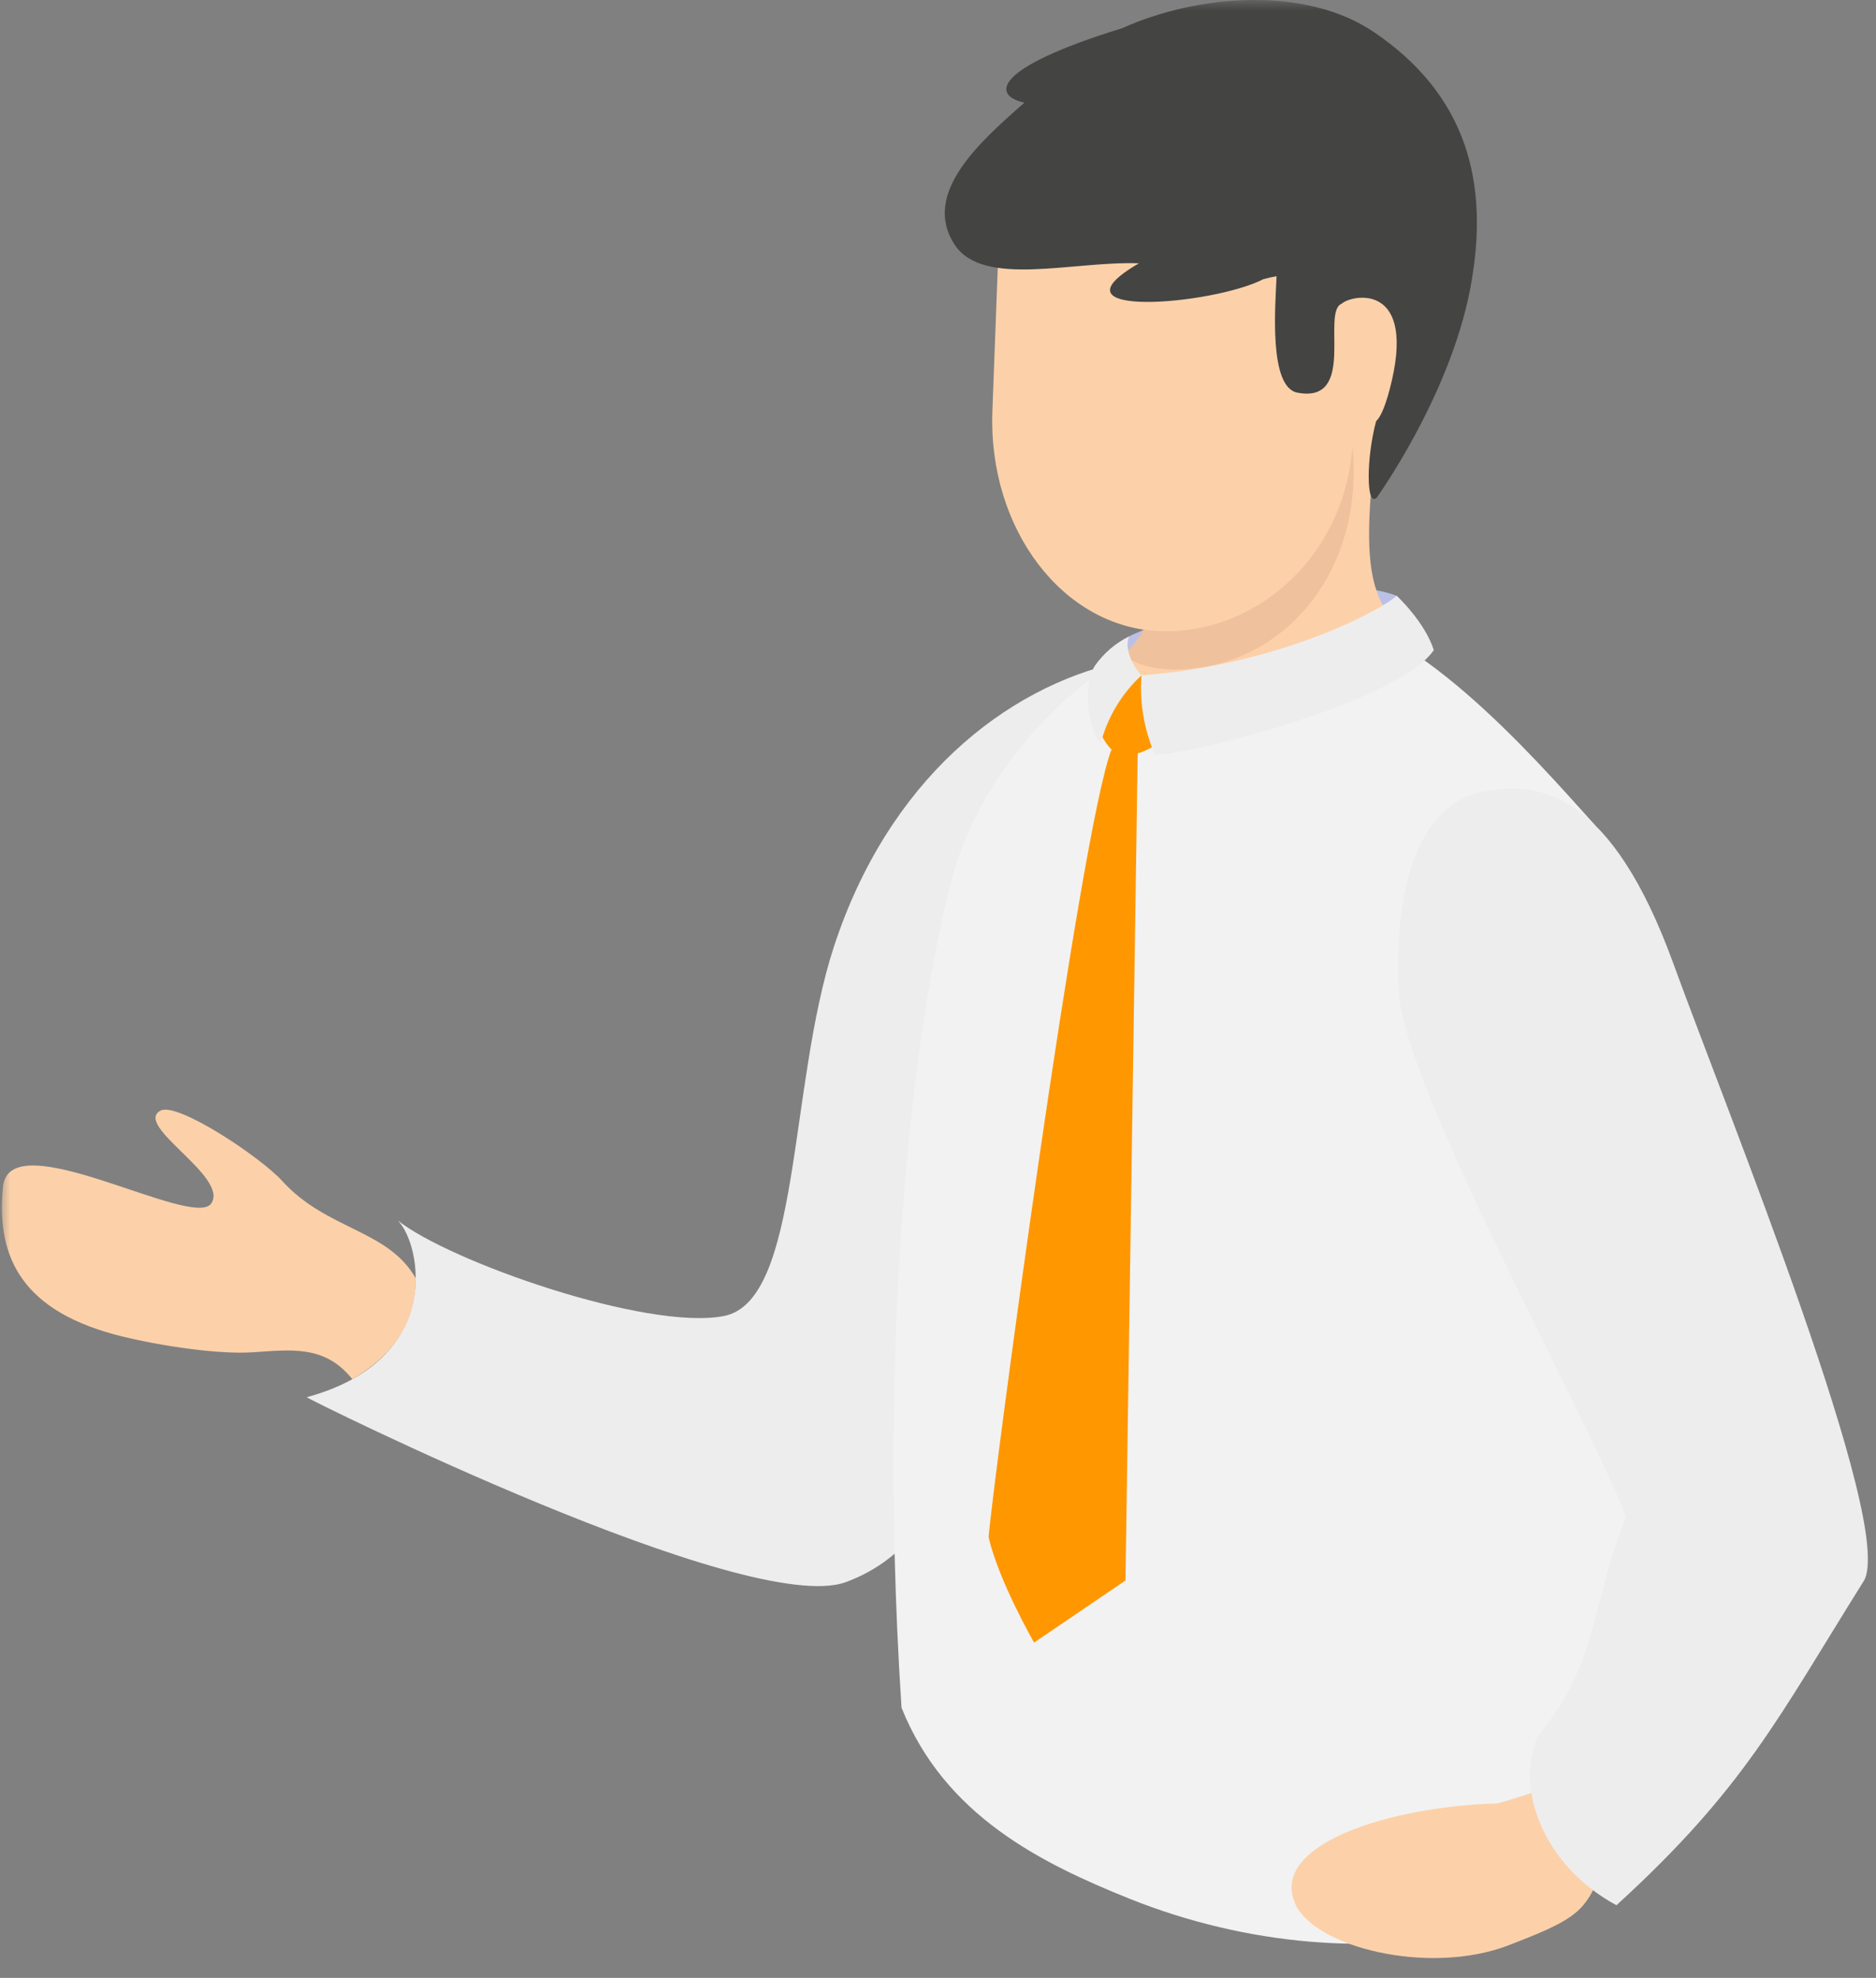 <svg width="92" height="97" viewBox="0 0 92 97" fill="none" xmlns="http://www.w3.org/2000/svg">
<rect x="0" y="0" width="92" height="97" fill="#808080" stroke="none"/>
<g clip-path="url(#clip0_2703_246)">
<mask id="mask0_2703_246" style="mask-type:alpha" maskUnits="userSpaceOnUse" x="0" y="0" width="92" height="97">
<path d="M92 0H0V97H92V0Z" fill="white"/>
</mask>
<g mask="url(#mask0_2703_246)">
<path d="M40.896 46.425C38.653 53.291 39.279 63.806 35.503 64.54C31.726 65.275 21.998 61.853 19.506 59.851C20.694 61.052 21.758 66.704 15.039 68.523C15.116 68.617 36.684 79.353 41.478 77.591C46.271 75.829 47.476 70.598 51.476 60.876C55.24 51.724 54.968 32.457 54.968 32.457C49.248 33.723 43.548 38.312 40.896 46.425Z" fill="#EDEDED"/>
<path d="M20.386 62.686C19.027 60.294 16.022 60.326 13.838 57.915C12.793 56.761 8.683 54.011 7.862 54.471C6.543 55.212 11.256 57.721 10.357 59.022C9.458 60.322 0.46 54.997 0.146 58.202C-0.161 61.336 0.787 64.133 5.596 65.439C7.307 65.904 10.492 66.442 12.383 66.319C14.275 66.196 15.938 65.949 17.277 67.639C19.779 66.169 20.386 64.357 20.386 62.686Z" fill="#FCD1A9"/>
<path d="M55.374 31.21C56.136 30.757 64.474 27.707 68.491 29.217C68.016 30.58 57.949 34.082 55.815 33.375C53.681 32.669 54.524 31.712 55.374 31.21Z" fill="#BBC0E6"/>
<path d="M78.211 40.456C75.04 36.93 69.272 30.316 64.165 29.935C55.481 29.289 48.603 36.545 46.826 42.604C45.158 48.31 42.899 63.611 44.211 83.748C46.334 89.055 51.086 91.385 55.398 93.119C67.065 97.796 80.291 94.732 80.291 86.817C80.291 71.455 78.288 45.959 78.211 40.456Z" fill="#F2F2F2"/>
<path d="M67.967 17.871C68.345 15.032 57.282 21.127 56.797 24.874C56.395 27.93 57.443 30.731 54.385 32.644C53.331 33.495 54.144 34.183 55.084 34.377C60.738 35.518 66.768 33.905 69.983 31.718C66.56 29.763 66.694 27.338 67.967 17.871Z" fill="#FCD1A9"/>
<path d="M69.984 16.134L66.244 10.37L49.059 9.719L48.667 20.172C48.457 25.952 52.13 30.775 56.872 30.952C61.481 31.128 65.899 27.436 66.327 21.91L68.441 21.262L69.984 16.134Z" fill="#FCD1A9"/>
<path d="M59.116 32.694C63.682 31.861 66.873 27.426 66.325 21.91C65.898 27.436 61.48 31.129 56.871 30.952C56.605 30.942 56.347 30.914 56.081 30.876C55.831 31.353 55.493 31.777 55.084 32.124C56.203 32.967 57.913 32.914 59.116 32.694Z" fill="#EFC19C"/>
<path d="M50.239 5.034C48.67 4.7 48.581 3.369 55.032 1.383C58.804 -0.311 64.073 -0.675 67.389 1.581C71.882 4.631 73.112 8.914 72.093 14.196C71.072 19.477 67.515 24.404 67.515 24.404C66.987 24.903 67.003 22.454 67.485 20.654C67.689 20.475 67.908 19.997 68.143 19.125C69.563 13.772 66.263 14.454 65.803 14.892C64.775 15.274 66.56 19.812 63.625 19.257C62.206 18.985 62.544 14.962 62.604 13.546C62.385 13.582 62.169 13.63 61.955 13.692C59.471 14.968 51.143 15.65 55.854 12.913C52.647 12.789 48.224 14.121 46.824 12.011C45.161 9.497 48.071 6.939 50.239 5.034Z" fill="#444443"/>
<path d="M54.501 36.777C52.953 40.825 48.66 72.977 48.482 75.384C48.968 77.519 50.712 80.555 50.712 80.555L55.194 77.51L55.792 36.959L54.501 36.777Z" fill="#FF9700"/>
<path d="M53.849 33.561C54.667 32.055 57.528 33.686 58.191 34.638C57.594 36.407 55.678 37.228 54.934 37.023C54.184 36.824 53.245 34.987 53.849 33.561Z" fill="#FF9700"/>
<path d="M55.98 33.12C55.879 34.453 56.106 35.79 56.641 37.013C58.865 36.928 68.698 34.318 70.314 31.88C69.863 30.476 68.492 29.215 68.492 29.215C67.789 29.893 62.737 32.625 55.98 33.12ZM55.98 33.12C55.008 34.016 54.313 35.176 53.978 36.461C53.35 35.729 53.108 33.6 53.682 32.667C54.116 32.044 54.698 31.542 55.375 31.208C55.124 31.737 55.508 32.643 55.98 33.12Z" fill="#EDEDED"/>
<path d="M77.096 86.549C75.957 87.196 77.526 87.272 73.45 88.443C68.212 88.585 62.281 90.42 63.501 93.329C64.413 95.495 70.064 96.905 73.979 95.402C77.025 94.227 77.661 93.838 78.358 92.197C80.753 90.217 77.096 86.549 77.096 86.549Z" fill="#FCD1A9"/>
<path d="M72.697 38.832C75.546 38.24 79.035 38.923 82.071 47.278C84.693 54.496 93.02 74.948 91.397 77.539C87.203 84.237 85.558 87.7 79.271 93.437C75.481 91.381 74.297 87.412 75.448 85.12C78.436 81.381 77.947 78.961 79.735 74.391C78.171 70.072 68.804 53.296 68.597 48.626C68.337 42.811 69.885 39.417 72.697 38.832Z" fill="#EDEDED"/>
</g>
</g>
<defs>
<clipPath id="clip0_2703_246">
<rect width="92" height="97" fill="white"/>
</clipPath>
</defs>
</svg>
